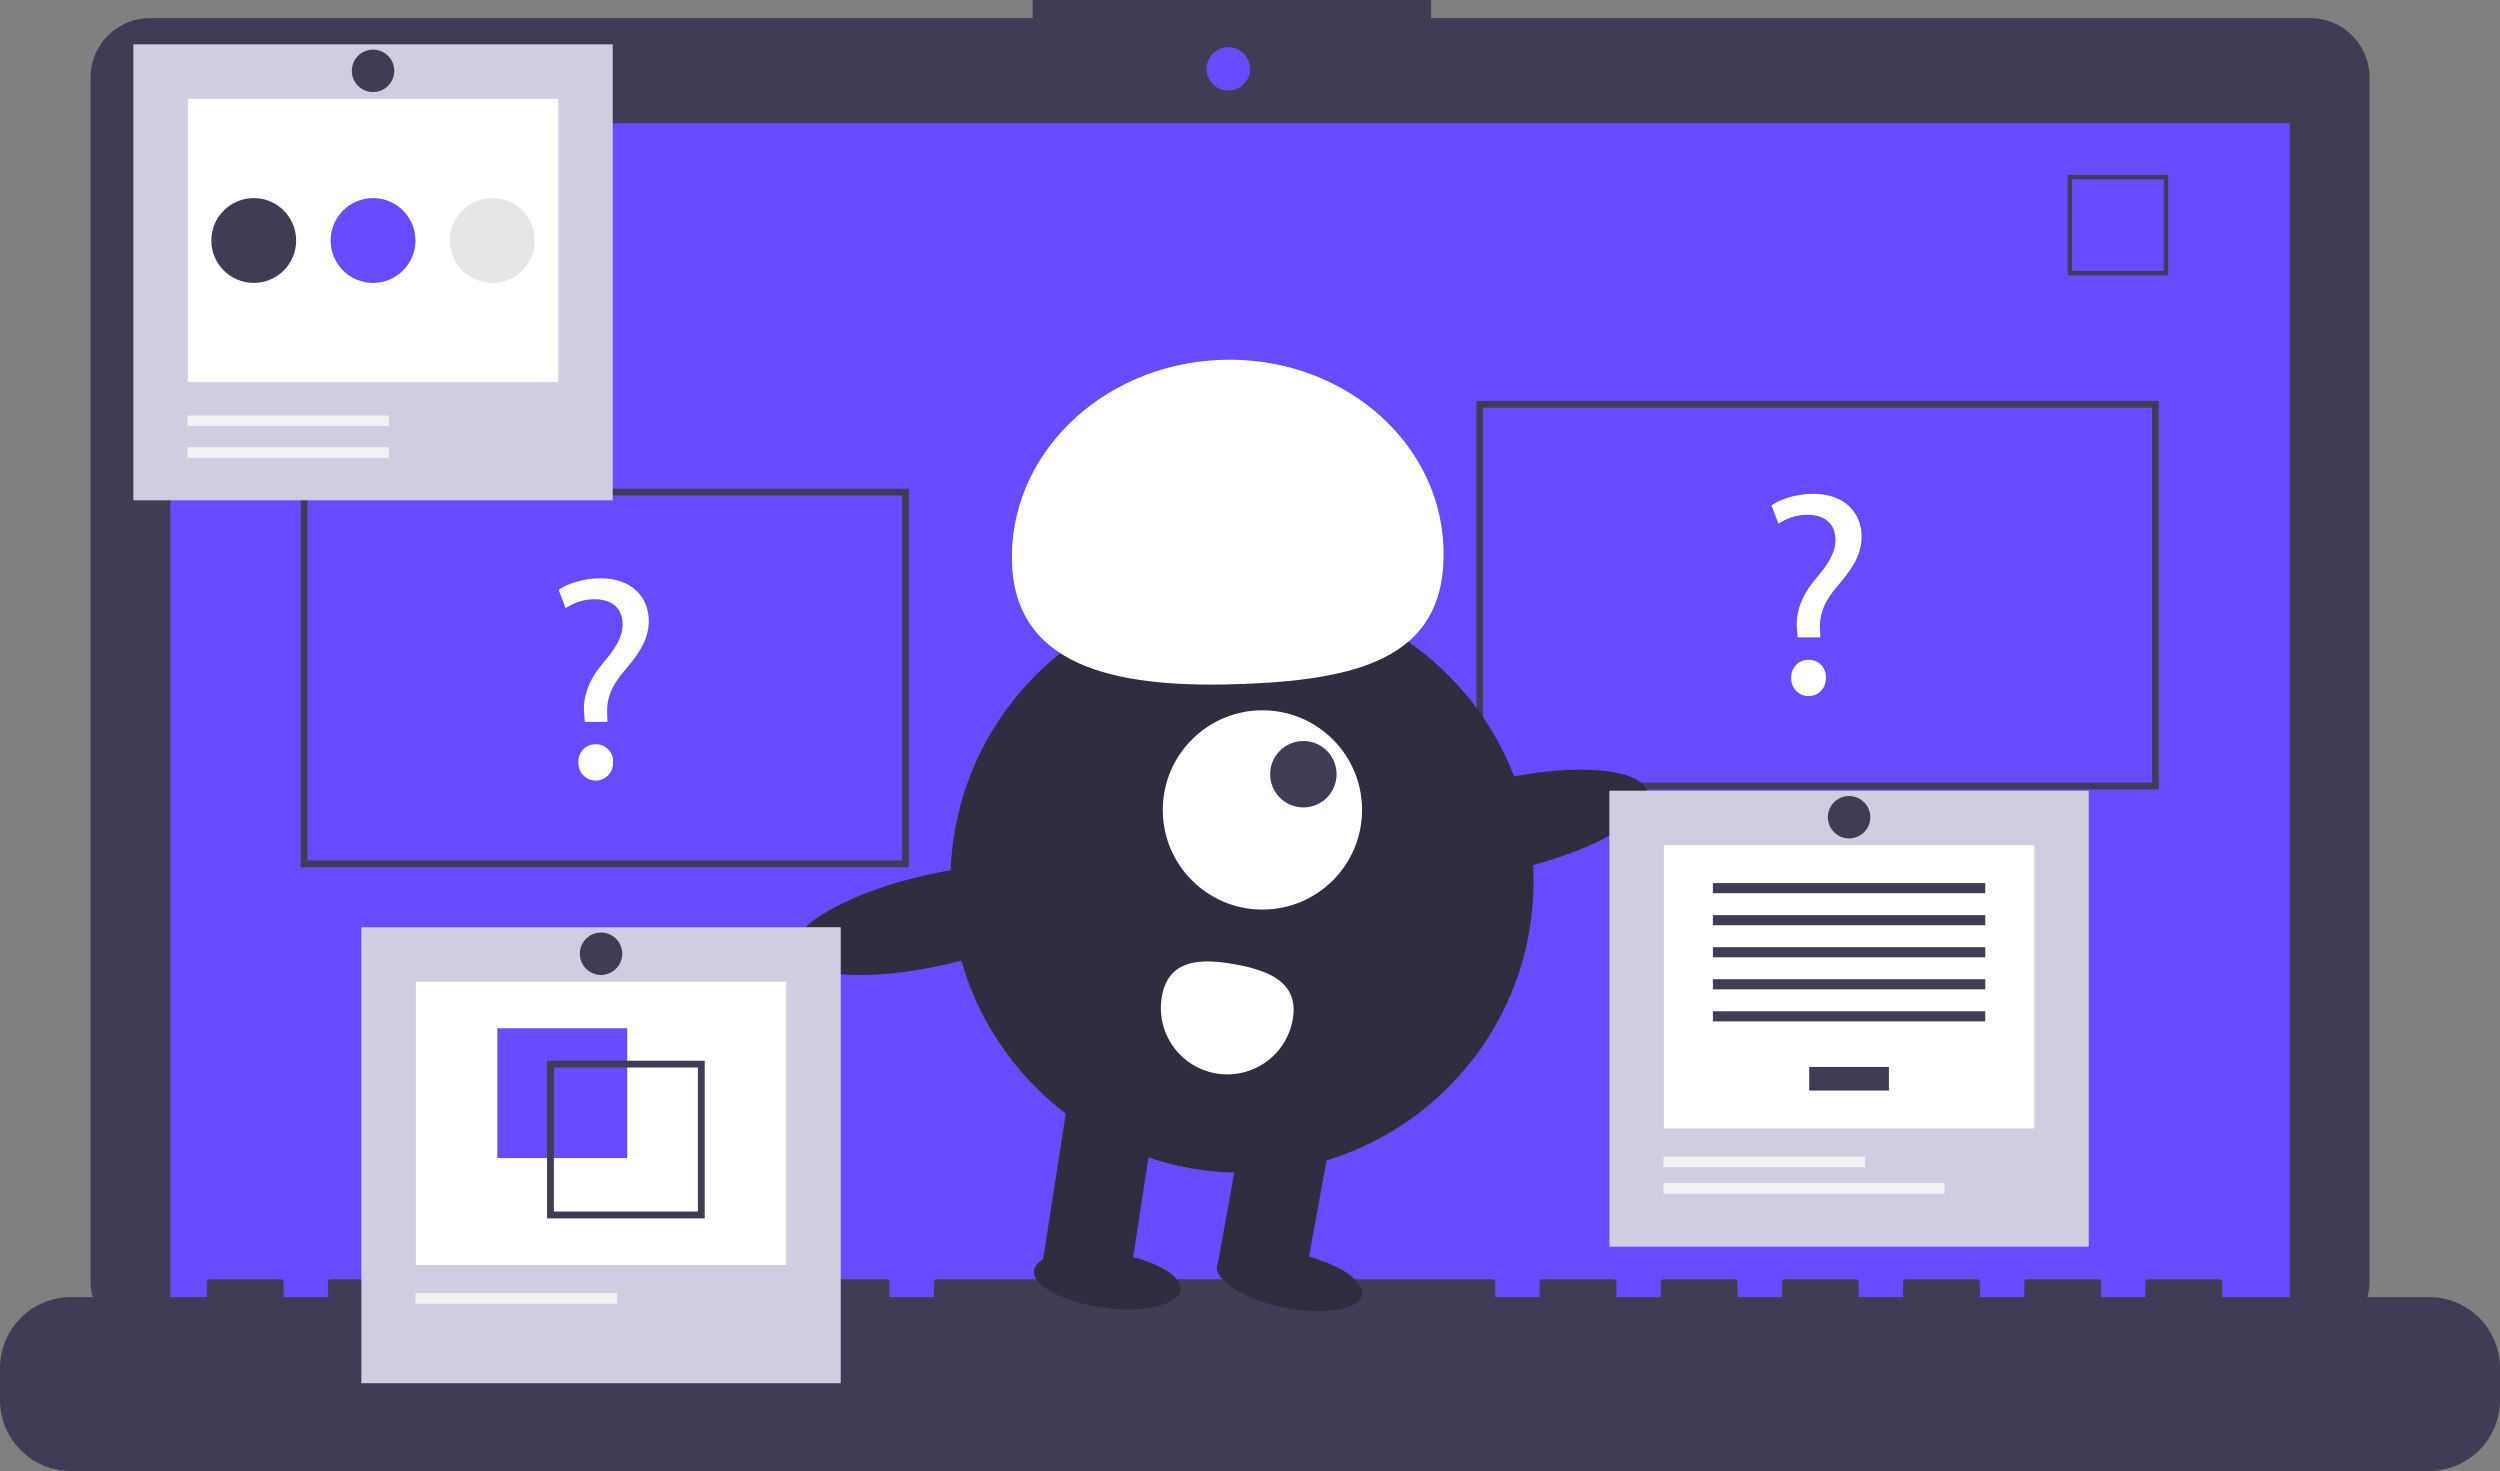 <svg xmlns="http://www.w3.org/2000/svg" width="608.942" height="358.305" viewBox="0 0 608.942 358.305">
    <rect x="0" y="0" width="608.942" height="358.305" fill="#808080" stroke="none"/>
    <defs>
        <style>
            .prefix__cls-1{fill:#3f3d56}.prefix__cls-2{fill:#674bff}.prefix__cls-3{fill:#fff}.prefix__cls-4{fill:#2f2e41}.prefix__cls-5{fill:#d0cde1}.prefix__cls-6{fill:#f2f2f2}
        </style>
    </defs>
    <g id="prefix__undraw_online_test_gba7" transform="translate(-94.68)">
        <path id="prefix__Path_5188" d="M811.794 236.7H597.7v-4.41h-97.076v4.41H285.649a14.482 14.482 0 00-14.482 14.482v293.16a14.482 14.482 0 0014.482 14.482h526.145a14.482 14.482 0 0014.482-14.482V251.184a14.482 14.482 0 00-14.482-14.484z" class="prefix__cls-1" transform="translate(-154.424 -232.29)"/>
        <path id="prefix__Rectangle_1369" d="M0 0H516.277V291.233H0z" class="prefix__cls-2" transform="translate(136.159 30.006)"/>
        <circle id="prefix__Ellipse_789" cx="5.295" cy="5.295" r="5.295" class="prefix__cls-2" transform="translate(388.561 11.473)"/>
        <path id="prefix__Path_5189" d="M880.869 308.53H856.4v-24.473h24.473zm-23.409-1.064h22.34v-22.345h-22.34z" class="prefix__cls-1" transform="translate(-258.071 -241.458)"/>
        <path id="prefix__Path_5190" d="M836.023 615.3h-50.385v-3.63a.72.72 0 00-.72-.72h-17.275a.72.72 0 00-.72.72v3.63h-10.8v-3.63a.72.72 0 00-.72-.72h-17.271a.72.72 0 00-.72.72v3.63h-10.8v-3.63a.72.72 0 00-.72-.72H708.62a.72.72 0 00-.72.72v3.63h-10.8v-3.63a.72.72 0 00-.72-.72h-17.271a.72.72 0 00-.72.72v3.63h-10.8v-3.63a.72.72 0 00-.72-.72H649.6a.72.72 0 00-.72.72v3.63h-10.8v-3.63a.72.72 0 00-.72-.72h-17.274a.72.72 0 00-.72.72v3.63h-10.8v-3.63a.72.72 0 00-.72-.72H472.529a.72.72 0 00-.72.72v3.63h-10.8v-3.63a.72.72 0 00-.72-.72h-17.271a.72.72 0 00-.72.72v3.63H431.5v-3.63a.72.72 0 00-.72-.72h-17.274a.72.72 0 00-.72.72v3.63h-10.8v-3.63a.72.72 0 00-.72-.72h-17.271a.72.72 0 00-.72.72v3.63h-10.8v-3.63a.72.72 0 00-.72-.72h-17.271a.72.72 0 00-.72.72v3.63h-10.8v-3.63a.72.72 0 00-.72-.72h-17.272a.72.72 0 00-.72.72v3.63h-10.8v-3.63a.72.72 0 00-.72-.72h-17.271a.72.72 0 00-.72.72v3.63h-33.11a17.275 17.275 0 00-17.275 17.275v7.811a17.275 17.275 0 0017.275 17.275h574.392a17.275 17.275 0 0017.277-17.279v-7.811a17.275 17.275 0 00-17.277-17.271z" class="prefix__cls-1" transform="translate(-149.675 -299.352)"/>
        <path id="prefix__Path_5191" d="M847.594 445.593H681.37v-94.632h166.224zm-164.579-1.646h162.934v-91.341H683.015z" class="prefix__cls-1" transform="translate(-227.073 -253.307)"/>
        <path id="prefix__Path_5192" d="M481.491 469.125H333.37v-92.164h148.121zm-146.475-1.646h144.829v-88.873h-144.83z" class="prefix__cls-1" transform="translate(-165.44 -257.912)"/>
        <path id="prefix__Path_5193" d="M416.093 438.437l-.142-1.84c-.424-3.821.849-8 4.388-12.242 3.185-3.751 4.954-6.511 4.954-9.7 0-3.609-2.265-6.015-6.723-6.086a12.575 12.575 0 00-7.148 2.194l-1.7-4.458c2.336-1.7 6.369-2.831 10.12-2.831 8.139 0 11.818 5.025 11.818 10.4 0 4.813-2.689 8.28-6.086 12.314-3.114 3.68-4.246 6.794-4.034 10.4l.071 1.84zm-1.557 9.908a4.184 4.184 0 014.246-4.458 4.129 4.129 0 014.176 4.458 4.214 4.214 0 11-8.421 0z" class="prefix__cls-3" transform="translate(-178.963 -262.608)"/>
        <path id="prefix__Path_5201" d="M775.093 413.437l-.142-1.84c-.424-3.821.849-8 4.388-12.242 3.185-3.751 4.954-6.511 4.954-9.7 0-3.609-2.264-6.015-6.723-6.086a12.574 12.574 0 00-7.148 2.194l-1.7-4.458c2.336-1.7 6.369-2.831 10.12-2.831 8.139 0 11.818 5.025 11.818 10.4 0 4.813-2.689 8.28-6.086 12.314-3.114 3.68-4.246 6.794-4.034 10.4l.071 1.84zm-1.557 9.908a4.184 4.184 0 014.246-4.458 4.13 4.13 0 014.176 4.458 4.214 4.214 0 11-8.421 0z" class="prefix__cls-3" transform="translate(-242.543 -258.18)"/>
        <circle id="prefix__Ellipse_790" cx="71.009" cy="71.009" r="71.009" class="prefix__cls-4" transform="translate(326.196 143.642)"/>
        <path id="prefix__Path_5195" d="M444.8 368.651l-21.228-3.843 6.885-44.324 21.227 3.843z" class="prefix__cls-4" transform="translate(-75.016 -56.759)"/>
        <path id="prefix__Rectangle_1371" d="M0 0H21.572V38.651H0z" class="prefix__cls-4" transform="rotate(10.261 -1312.51 2351.551)"/>
        <ellipse id="prefix__Ellipse_791" cx="6.741" cy="17.977" class="prefix__cls-4" rx="6.741" ry="17.977" transform="rotate(-78.58 387.383 -80.781)"/>
        <ellipse id="prefix__Ellipse_792" cx="6.741" cy="17.977" class="prefix__cls-4" rx="6.741" ry="17.977" transform="rotate(-82.454 353.25 -39.161)"/>
        <circle id="prefix__Ellipse_793" cx="24.269" cy="24.269" r="24.269" class="prefix__cls-3" transform="translate(377.908 173.013)"/>
        <circle id="prefix__Ellipse_794" cx="8.09" cy="8.09" r="8.09" class="prefix__cls-1" transform="translate(404.062 180.493)"/>
        <path id="prefix__Path_5196" d="M543.911 388.547c-1.068-26.289 21.589-48.555 50.606-49.734s53.405 19.177 54.473 45.466-19.1 32.262-48.119 33.44-55.892-2.883-56.96-29.172z" class="prefix__cls-3" transform="translate(-202.722 -251.147)"/>
        <ellipse id="prefix__Ellipse_795" cx="35.505" cy="11.146" class="prefix__cls-4" rx="35.505" ry="11.146" transform="rotate(-12.84 1091.68 -1786.466)"/>
        <ellipse id="prefix__Ellipse_796" cx="35.505" cy="11.146" class="prefix__cls-4" rx="35.505" ry="11.146" transform="rotate(-12.84 1125.132 -1157.653)"/>
        <path id="prefix__Path_5197" d="M588.235 525.33a16.179 16.179 0 0031.841 5.764c1.592-8.793-5.207-11.9-14-13.5s-16.25-1.057-17.841 7.736z" class="prefix__cls-3" transform="translate(-210.532 -282.695)"/>
        <path id="prefix__Rectangle_1372" d="M0 0H116.758V111.064H0z" class="prefix__cls-5" transform="translate(127.166 10.798)"/>
        <path id="prefix__Rectangle_1373" d="M0 0H90.222V68.993H0z" class="prefix__cls-3" transform="translate(140.434 24.066)"/>
        <path id="prefix__Rectangle_1374" d="M0 0H49.075V2.583H0z" class="prefix__cls-6" transform="translate(140.344 101.199)"/>
        <path id="prefix__Rectangle_1375" d="M0 0H49.075V2.583H0z" class="prefix__cls-6" transform="translate(140.344 108.948)"/>
        <circle id="prefix__Ellipse_797" cx="10.332" cy="10.332" r="10.332" class="prefix__cls-1" transform="translate(146.156 48.25)"/>
        <circle id="prefix__Ellipse_798" cx="10.332" cy="10.332" r="10.332" class="prefix__cls-2" transform="translate(175.213 48.25)"/>
        <circle id="prefix__Ellipse_799" cx="10.332" cy="10.332" r="10.332" transform="translate(204.271 48.25)" style="fill:#e6e6e6"/>
        <circle id="prefix__Ellipse_800" cx="5.166" cy="5.166" r="5.166" class="prefix__cls-1" transform="translate(180.379 12.09)"/>
        <path id="prefix__Rectangle_1376" d="M0 0H116.758V111.064H0z" class="prefix__cls-5" transform="translate(182.701 225.851)"/>
        <path id="prefix__Rectangle_1377" d="M0 0H90.222V68.993H0z" class="prefix__cls-3" transform="translate(195.969 239.119)"/>
        <path id="prefix__Rectangle_1378" d="M0 0H31.63V31.63H0z" class="prefix__cls-2" transform="translate(215.822 250.457)"/>
        <path id="prefix__Path_5198" d="M406.284 546.262v38.408h38.407v-38.408zM443.025 583H407.95v-35.072h35.076z" class="prefix__cls-1" transform="translate(-178.354 -287.896)"/>
        <path id="prefix__Rectangle_1379" d="M0 0H49.075V2.583H0z" class="prefix__cls-6" transform="translate(195.88 314.96)"/>
        <circle id="prefix__Ellipse_801" cx="5.166" cy="5.166" r="5.166" class="prefix__cls-1" transform="translate(235.914 227.142)"/>
        <path id="prefix__Rectangle_1380" d="M0 0H116.758V111.064H0z" class="prefix__cls-5" transform="translate(486.69 192.601)"/>
        <path id="prefix__Rectangle_1381" d="M0 0H90.222V68.993H0z" class="prefix__cls-3" transform="translate(499.958 205.869)"/>
        <path id="prefix__Rectangle_1382" d="M0 0H19.409V5.752H0z" class="prefix__cls-1" transform="translate(535.364 259.88)"/>
        <path id="prefix__Rectangle_1383" d="M0 0H66.339V2.465H0z" class="prefix__cls-1" transform="translate(511.9 215.099)"/>
        <path id="prefix__Rectangle_1384" d="M0 0H66.339V2.465H0z" class="prefix__cls-1" transform="translate(511.9 222.905)"/>
        <path id="prefix__Rectangle_1385" d="M0 0H66.339V2.465H0z" class="prefix__cls-1" transform="translate(511.9 230.711)"/>
        <path id="prefix__Rectangle_1386" d="M0 0H66.339V2.465H0z" class="prefix__cls-1" transform="translate(511.9 238.517)"/>
        <path id="prefix__Rectangle_1387" d="M0 0H66.339V2.465H0z" class="prefix__cls-1" transform="translate(511.9 246.323)"/>
        <path id="prefix__Rectangle_1388" d="M0 0H49.075V2.583H0z" class="prefix__cls-6" transform="translate(499.869 281.71)"/>
        <path id="prefix__Rectangle_1389" d="M0 0H68.446V2.583H0z" class="prefix__cls-6" transform="translate(499.869 288.167)"/>
        <circle id="prefix__Ellipse_802" cx="5.166" cy="5.166" r="5.166" class="prefix__cls-1" transform="translate(539.903 193.892)"/>
    </g>
</svg>
